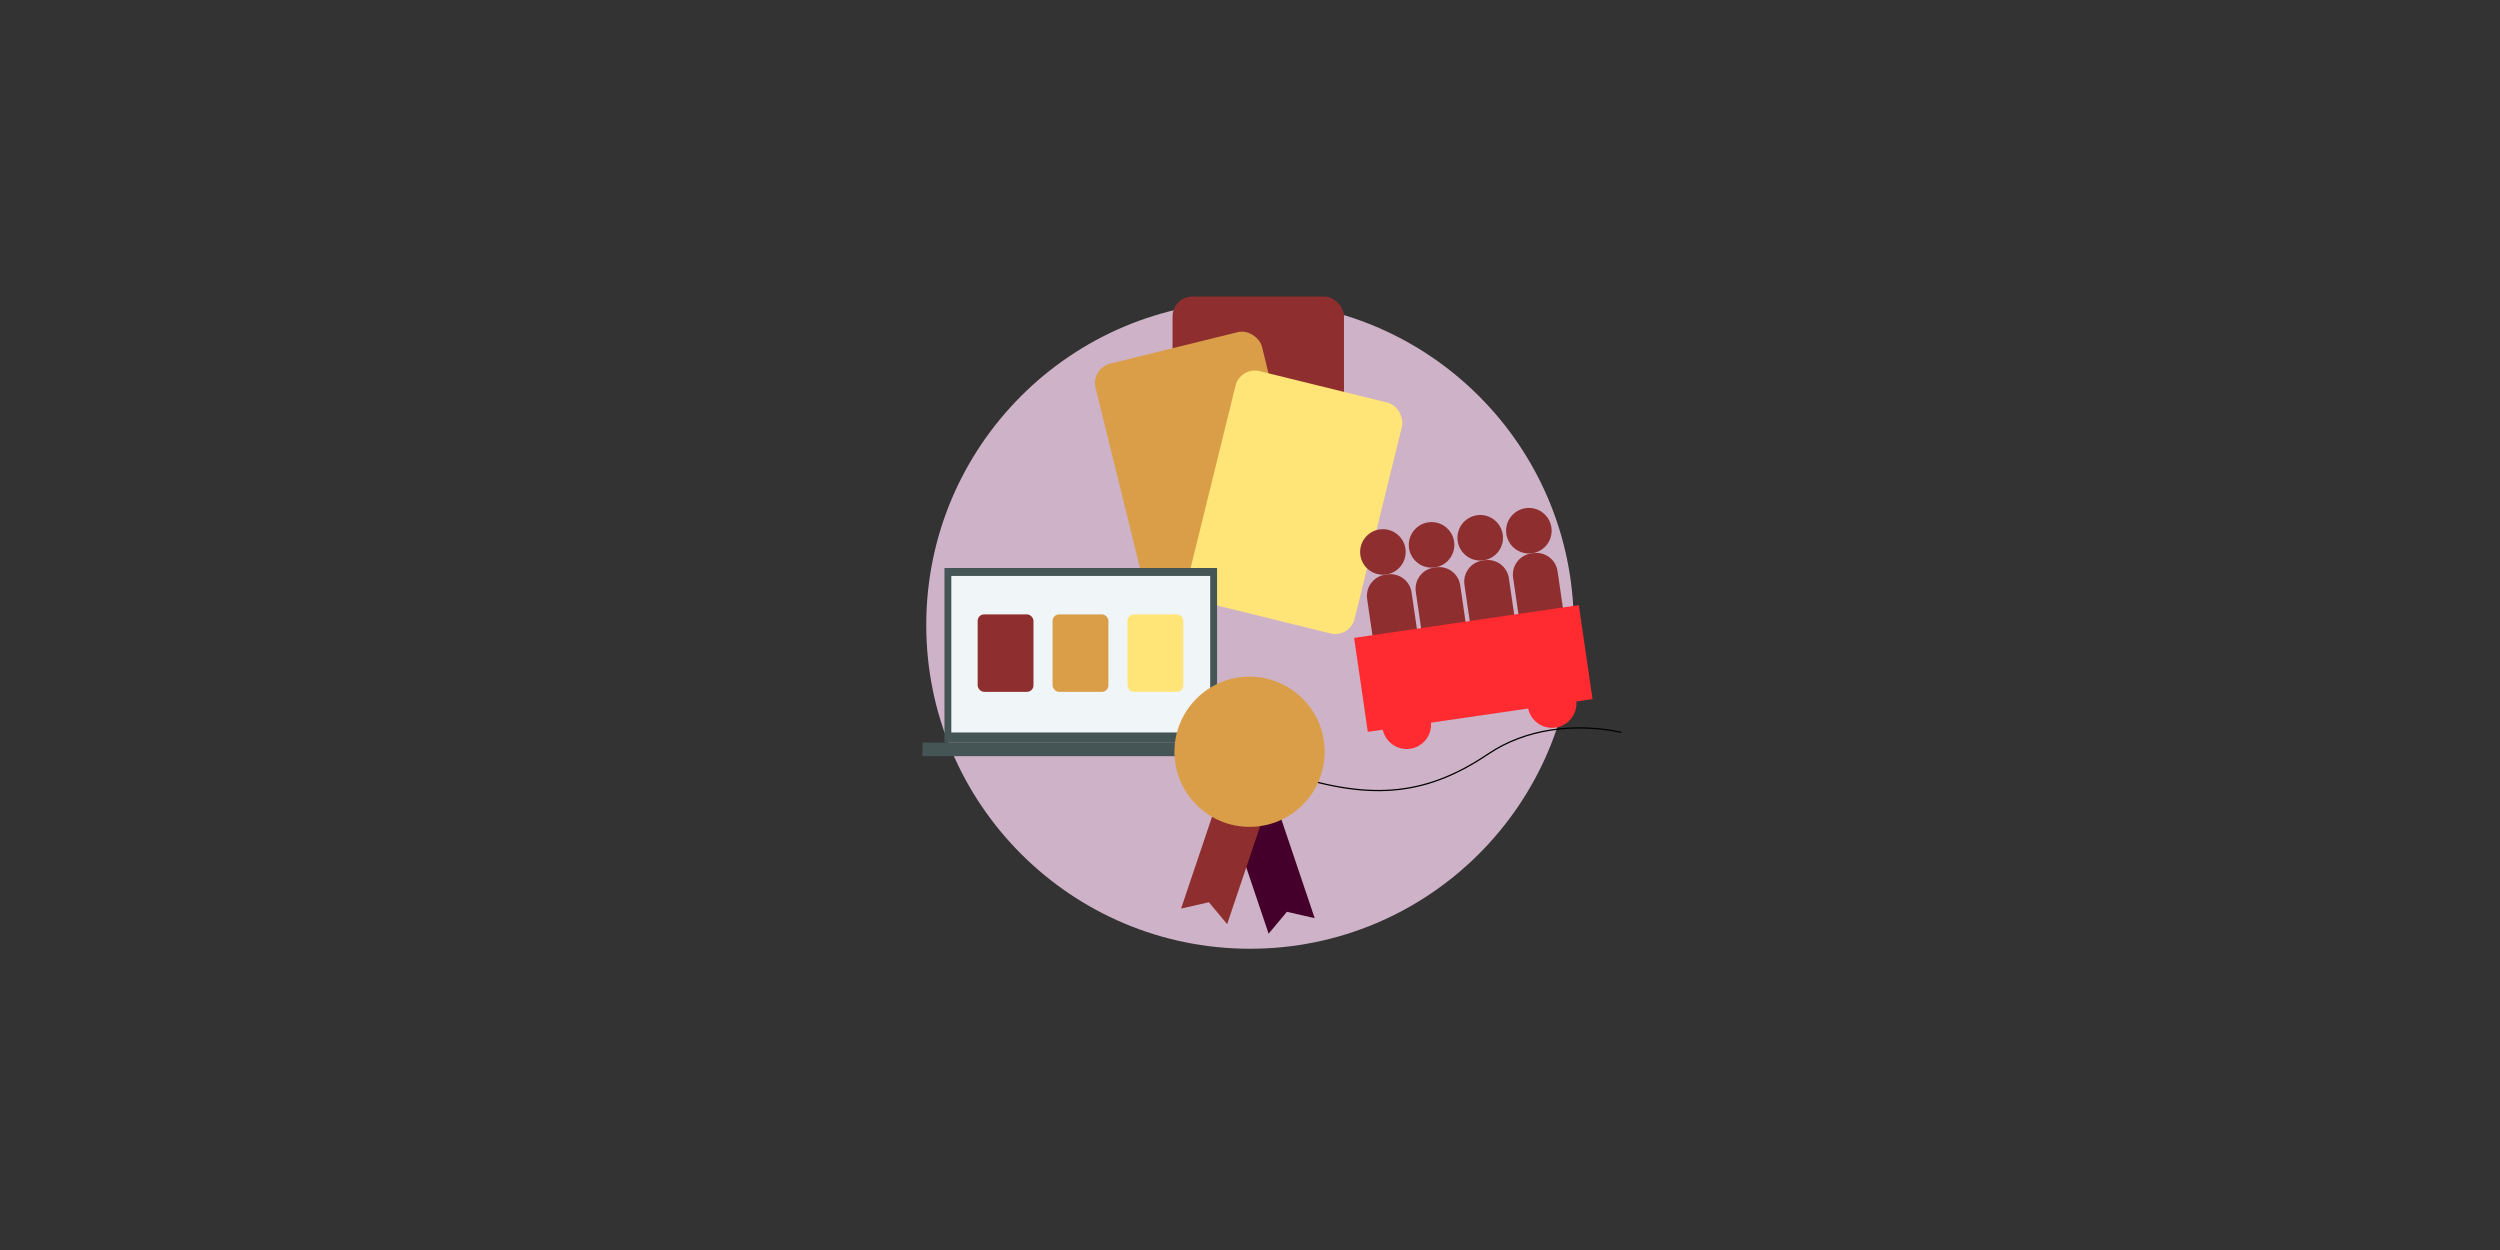 <?xml version="1.0" encoding="UTF-8"?>
<svg xmlns="http://www.w3.org/2000/svg" viewBox="0 0 2000 1000">
  <rect x="0" y="0" width="2000" height="1000" fill="#333333" stroke="none"/>
  <defs>
    <style>
      .cls-1 {
        fill: none;
        stroke: #000;
        stroke-linecap: round;
        stroke-miterlimit: 10;
        stroke-width: 1.01px;
      }

      .cls-2 {
        fill: #da9e49;
      }

      .cls-3 {
        fill: #44002a;
      }

      .cls-4 {
        fill: #ff2b30;
      }

      .cls-5 {
        fill: #ceb2c7;
      }

      .cls-6 {
        fill: #8f2e2e;
      }

      .cls-7 {
        fill: #455454;
      }

      .cls-8 {
        fill: #f0f5f7;
      }

      .cls-9 {
        fill: #ffe477;
      }
    </style>
  </defs>
  <g id="Layer_6" data-name="Layer 6">
    <circle class="cls-5" cx="1000" cy="500" r="259"/>
  </g>
  <g id="Illustrations">
    <g>
      <path class="cls-1" d="M1296.62,585.75c-37.14-7.72-76.22-2.65-105.72,17.22-47.14,31.76-91.08,39.28-161.67,15.57"/>
      <g>
        <rect class="cls-6" x="938.05" y="237.22" width="137.13" height="190.21" rx="15.91" ry="15.91"/>
        <rect class="cls-2" x="893.39" y="275.46" width="137.13" height="190.21" rx="15.91" ry="15.91" transform="translate(-60.75 241.13) rotate(-13.85)"/>
        <rect class="cls-9" x="967.47" y="306.76" width="137.13" height="190.21" rx="15.91" ry="15.91" transform="translate(126.23 -236.2) rotate(13.84)"/>
      </g>
      <g>
        <g>
          <rect class="cls-7" x="737.93" y="594.07" width="253.36" height="10.86"/>
          <rect class="cls-7" x="755.58" y="454.41" width="218.07" height="139.72"/>
          <rect class="cls-8" x="761.06" y="460.75" width="207.1" height="125.23"/>
        </g>
        <rect class="cls-9" x="902" y="491.52" width="44.66" height="61.95" rx="5.18" ry="5.18"/>
        <rect class="cls-2" x="842.06" y="491.52" width="44.66" height="61.95" rx="5.18" ry="5.18"/>
        <rect class="cls-6" x="782.12" y="491.52" width="44.66" height="61.95" rx="5.18" ry="5.18"/>
      </g>
      <g>
        <g>
          <path class="cls-6" d="M1095.27,477.23h54.81v35.93h-54.81c-9.41,0-17.05-7.64-17.05-17.05v-1.83c0-9.41,7.64-17.05,17.05-17.05Z" transform="translate(1443.59 -678.7) rotate(81.71)"/>
          <circle class="cls-6" cx="1106.34" cy="441.6" r="18.22" transform="translate(-7.4 864.2) rotate(-42.54)"/>
        </g>
        <g>
          <path class="cls-6" d="M1134.19,471.56h54.81v35.93h-54.81c-9.41,0-17.05-7.64-17.05-17.05v-1.83c0-9.41,7.64-17.05,17.05-17.05Z" transform="translate(1471.29 -722.06) rotate(81.71)"/>
          <circle class="cls-6" cx="1145.27" cy="435.94" r="18.22" transform="translate(6.68 889.02) rotate(-42.54)"/>
        </g>
        <g>
          <path class="cls-6" d="M1173.11,465.89h54.81v35.93h-54.81c-9.41,0-17.05-7.64-17.05-17.05v-1.83c0-9.41,7.64-17.05,17.05-17.05Z" transform="translate(1498.99 -765.43) rotate(81.71)"/>
          <circle class="cls-6" cx="1184.19" cy="430.27" r="18.22" transform="translate(20.75 913.84) rotate(-42.54)"/>
        </g>
        <g>
          <path class="cls-6" d="M1212.04,460.22h54.81v35.93h-54.81c-9.41,0-17.05-7.64-17.05-17.05v-1.83c0-9.41,7.64-17.05,17.05-17.05Z" transform="translate(1526.7 -808.8) rotate(81.71)"/>
          <circle class="cls-6" cx="1223.11" cy="424.6" r="18.22" transform="translate(34.83 938.67) rotate(-42.54)"/>
        </g>
        <g>
          <rect class="cls-4" x="1087.79" y="496.87" width="181.67" height="75.98" transform="translate(-64.78 175.46) rotate(-8.29)"/>
          <circle class="cls-4" cx="1125.34" cy="579.72" r="19.53" transform="translate(-95.78 913.39) rotate(-42.54)"/>
          <circle class="cls-4" cx="1241.63" cy="562.78" r="19.53" transform="translate(-53.72 987.55) rotate(-42.54)"/>
        </g>
      </g>
      <g>
        <polygon class="cls-3" points="1014.9 746.95 1029.51 729.44 1051.75 734.52 1024.28 653.08 987.43 665.51 1014.9 746.95"/>
        <polygon class="cls-6" points="981.71 739.3 967.09 721.78 944.86 726.87 972.32 645.43 1009.18 657.86 981.71 739.3"/>
        <circle class="cls-2" cx="999.63" cy="601.4" r="60.08"/>
      </g>
    </g>
  </g>
</svg>